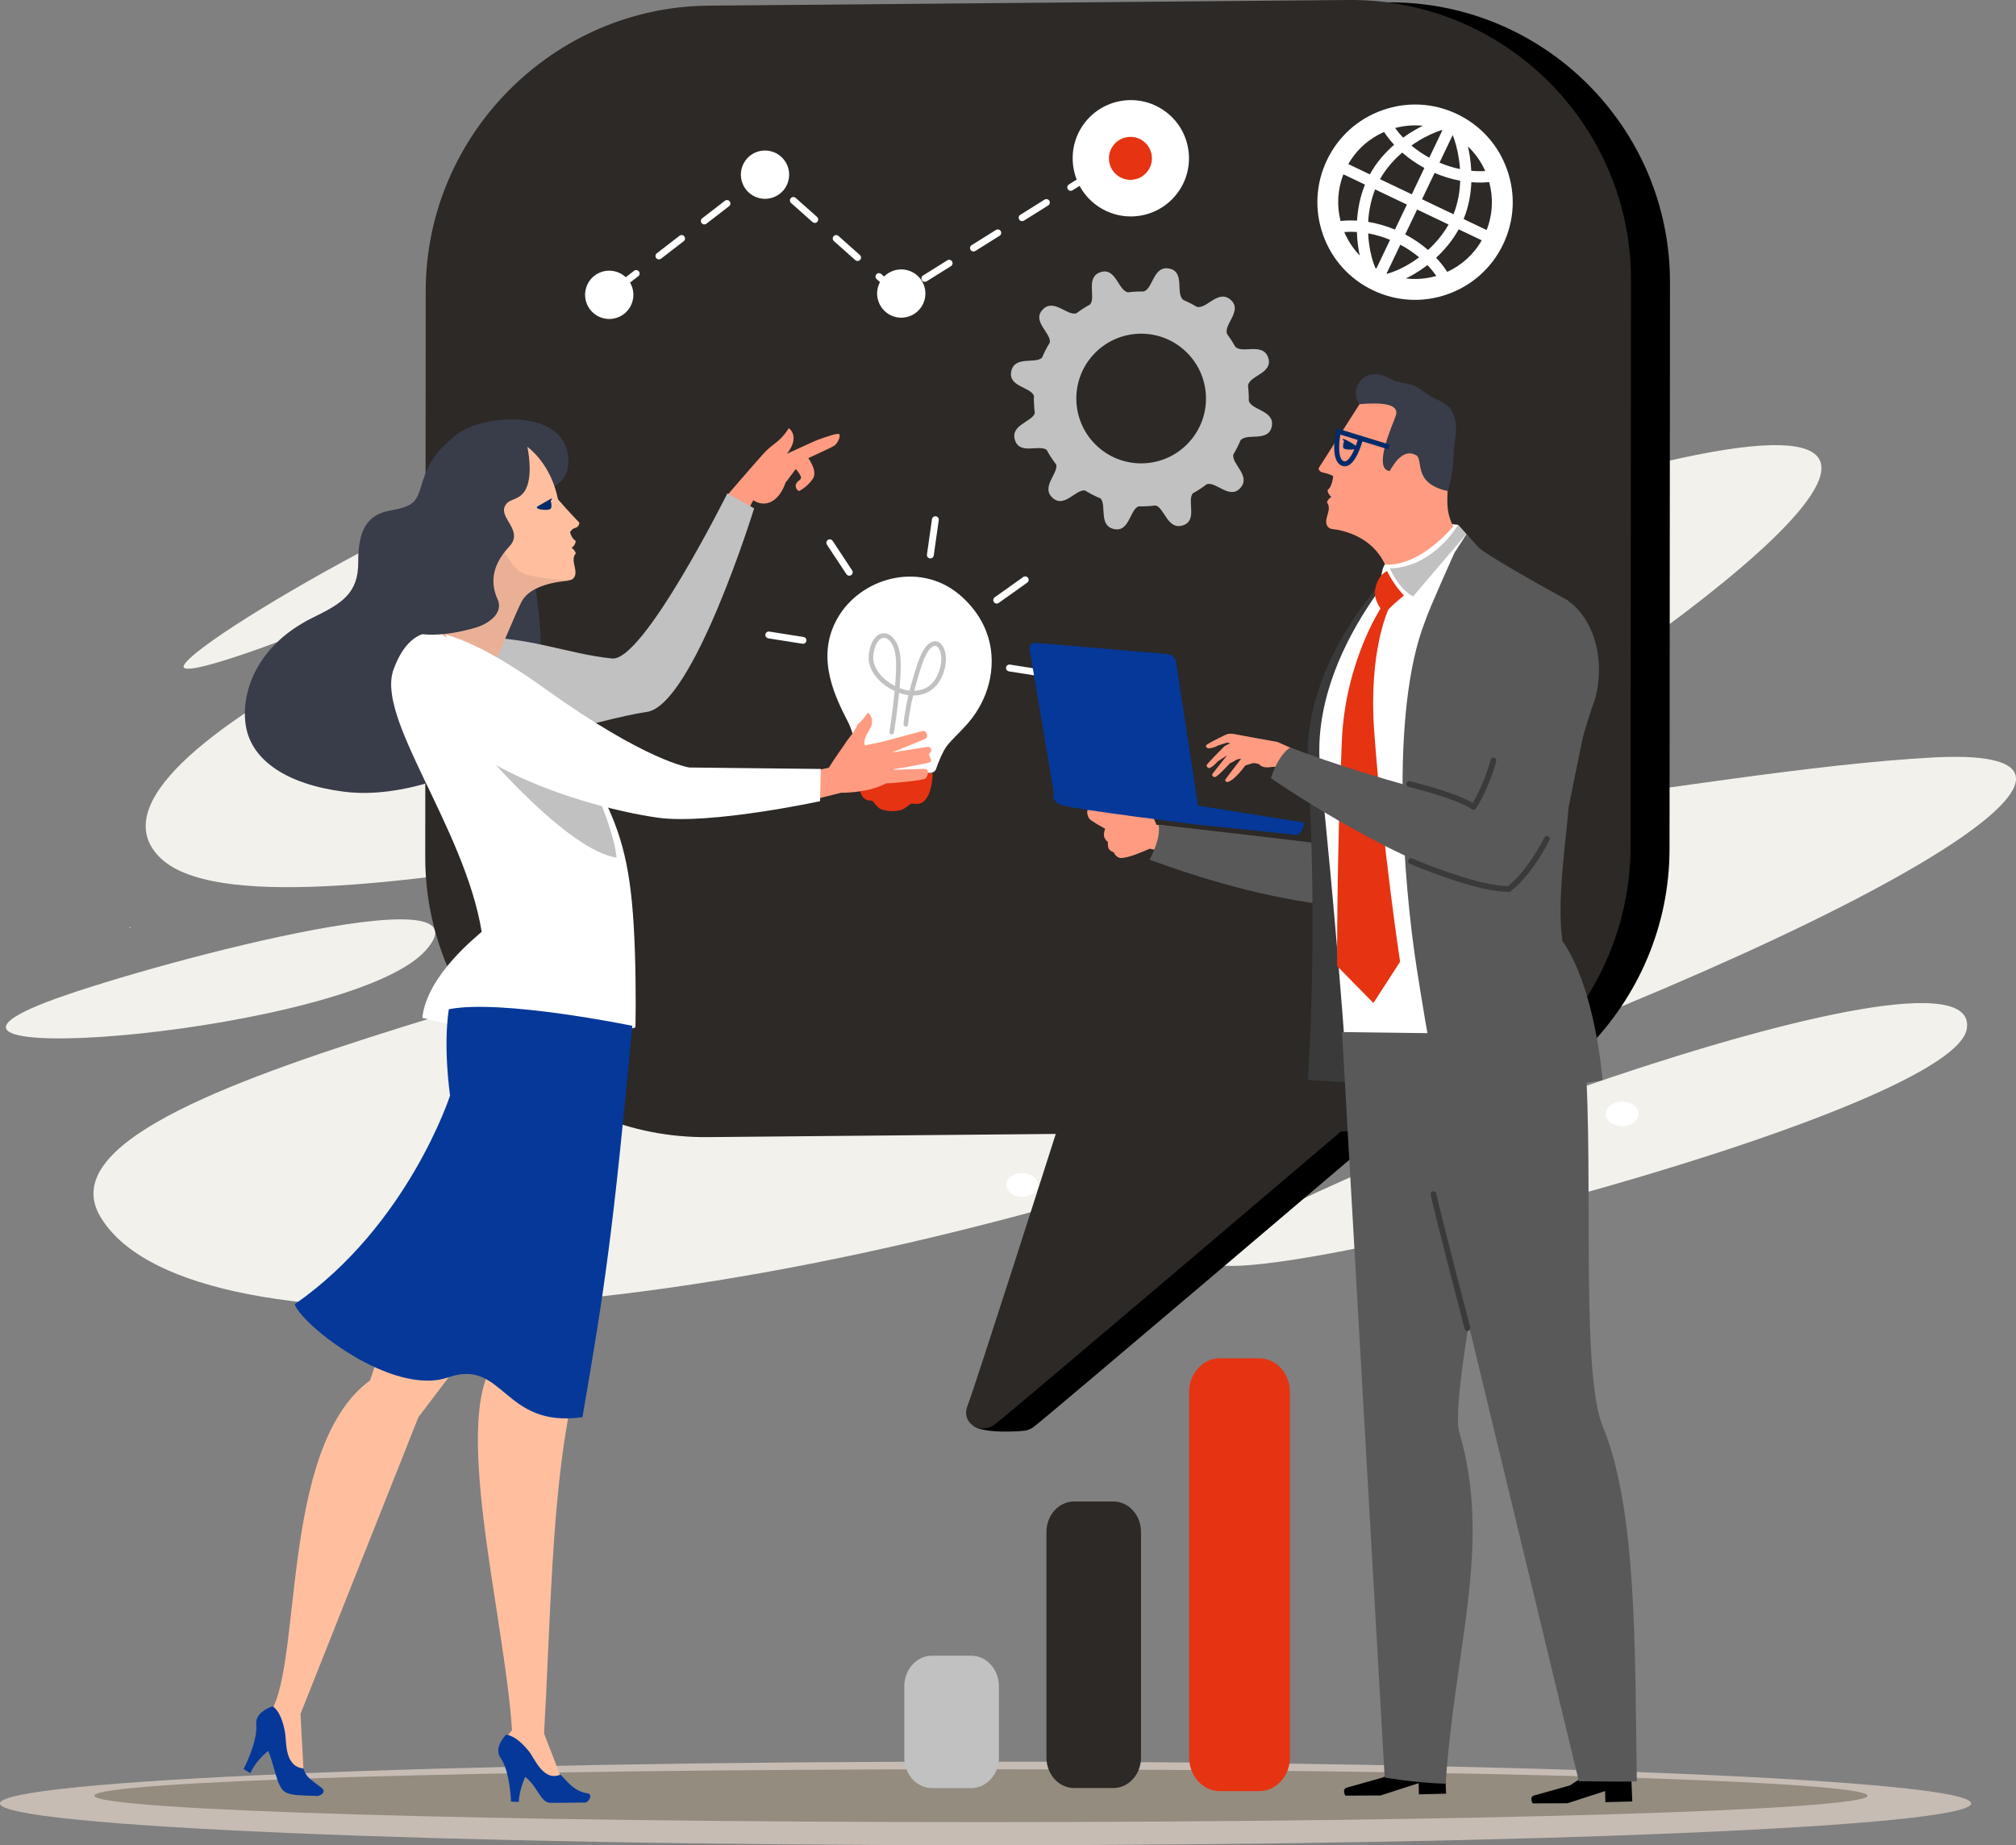 <?xml version="1.0" encoding="UTF-8"?><svg xmlns="http://www.w3.org/2000/svg" viewBox="0 0 586.87 537.17"><rect x="0" y="0" width="586.87" height="537.17" fill="#808080" stroke="none"/><defs><style>.d{fill:#f2f1eb;}.e{fill:#002b6a;}.f{fill:#053899;}.g{fill:#eab096;}.h{fill:#e63312;}.i{fill:#ff9b80;}.j{fill:#fff;}.k{fill:#ffbf9f;}.l{fill:#c1c1c1;}.m{fill:#938c7f;}.n{fill:#c6bcb4;}.o{fill:#595959;}.p{fill:#2c2926;}.q{fill:#393c49;}.r{fill:#3a3a3a;}</style></defs><g id="a"/><g id="b"><g id="c"><g><g><path class="d" d="M414.68,121.88c-19.03,4.26-100.27,24.33-72.62,28.44,27.65,4.1,144.22-44.47,72.62-28.44Z"/><path class="d" d="M13.34,291.8c25.98-10.04,132.36-38.79,110.39-14.92-21.97,23.86-162.84,35.19-110.39,14.92Z"/><path class="d" d="M572.55,299.5c-4.16,25.77-229.18,82.3-220.42,66.19,9.41-17.31,225.62-98.41,220.42-66.19Z"/><path class="d" d="M171.62,137.26c11.31,10.67-122.26,65.29-118.09,56.45,4.17-8.84,106.78-67.13,118.09-56.45Z"/><path class="d" d="M562.94,220.5c-69.72,3.67-189.97,32.65-137.32,1.41,52.65-31.24,169.36-113.3,58.22-87.32-111.15,25.99-278.71,67.78-218.83,37.65,59.88-30.13,96.05-82.66-51.64-30.81-46.91,16.47-197.36,77.35-166.93,108.08,30.43,30.74,227.87-31.89,198.98,.72-28.89,32.62-240.13,62.47-216.35,103.71,23.78,41.24,172.42,35.91,343.78-23.5,171.36-59.41,259.82-113.61,190.1-109.94Z"/><path class="j" d="M287.62,139.48c0,1.6-1.74,2.9-3.9,2.9s-3.9-1.3-3.9-2.9,1.74-2.9,3.9-2.9,3.9,1.3,3.9,2.9Z"/><ellipse class="j" cx="482.93" cy="163.4" rx="2.42" ry="1.8"/><path class="j" d="M477,324.27c0,1.97-2.14,3.56-4.78,3.56s-4.78-1.6-4.78-3.56,2.14-3.56,4.78-3.56,4.78,1.6,4.78,3.56Z"/><path class="j" d="M302.18,344.95c0,1.9-2.07,3.44-4.62,3.44s-4.62-1.54-4.62-3.44,2.07-3.44,4.62-3.44,4.62,1.54,4.62,3.44Z"/></g><path class="n" d="M573.83,525c0,6.72-128.46,12.17-286.91,12.17S0,531.72,0,525s128.46-12.17,286.91-12.17,286.91,5.45,286.91,12.17Z"/><path class="m" d="M543.65,522.75c0,4.25-115.55,7.69-258.09,7.69s-258.09-3.44-258.09-7.69,115.55-7.69,258.09-7.69,258.09,3.44,258.09,7.69Z"/><path d="M135.3,85.33l-.14,164.87c-.03,45.24,39.18,76.75,84.43,76.36l100.51-.33s-35.1,81.86-37.17,87.03c-1.63,4.07,11.75,3.67,15.23,3.25,.94-.11,1.9-.48,2.78-1.14,4.13-3.1,100.76-85.28,100.76-85.28l2.01-.02c45.22-.39,82.28-37.74,82.3-82.95l.13-164.93c.03-45.23-36.95-81.91-82.18-81.5l-186.38,1.65c-45.25,.38-82.26,37.74-82.3,82.99Z"/><path class="p" d="M123.93,84.64l-.14,164.87c-.03,45.24,36.95,81.91,82.21,81.52l101.34-.93s-23.6,73.9-25.67,79.07c-2.07,5.17,3.79,8.61,7.92,5.51,4.13-3.1,100.76-85.28,100.76-85.28l2.01-.02c45.22-.39,82.28-37.74,82.3-82.95l.13-164.93C474.83,36.27,437.84-.41,392.61,0L206.23,1.65c-45.25,.38-82.26,37.74-82.3,82.99Z"/><g><path class="h" d="M366.55,521.42h-11.42c-4.94,0-8.96-4.4-8.96-9.8v-106.4c0-5.4,4.02-9.8,8.96-9.8h11.42c4.94,0,8.96,4.4,8.96,9.8v106.4c0,5.4-4.02,9.8-8.96,9.8h0Z"/><path class="p" d="M304.62,446c0-4.91,3.61-8.9,8.06-8.9h11.42c4.45,0,8.06,3.98,8.06,8.9v65.62c0,4.91-3.61,8.9-8.06,8.9h-11.42c-4.45,0-8.06-3.98-8.06-8.9v-65.62Z"/><path class="l" d="M263.25,490.9c0-4.91,3.61-8.9,8.06-8.9h11.42c4.45,0,8.06,3.98,8.06,8.9v20.73c0,4.91-3.61,8.9-8.06,8.9h-11.42c-4.45,0-8.06-3.98-8.06-8.9v-20.73Z"/></g><path class="j" d="M429.78,319l2.92-1.71,.25,7.17s-2.25,.87-2.79,1.03c-.03-.57-.38-6.49-.38-6.49Z"/><path class="j" d="M37.64,270.15c.13,0,.73-.26,.42-.26-.13,0-.73,.26-.42,.26h0Z"/><path class="q" d="M149.56,142.69s17.57,3.35,15.8-10.25c-1.77-13.6-25.15-11.83-32.56-5.86-7.42,5.97-8.57,9.66-10.37,15.51-1.27,4.11-2.31,5.37-8.86,6.54-6.55,1.17-9.36,5.53-9.29,15.07,.06,9.14-4.98,12.06-13.1,16.04-17.92,8.78-21.46,24.04-19.36,32.81,2.1,8.77,11.38,15.75,28.34,17.93,11.12,1.43,23.4-1.67,32.28-5.38,8.88-3.71,16.85-15.55,20.5-19.15,11.82-11.66-3.37-63.27-3.37-63.27Z"/><path class="k" d="M158.38,504.64c1.84-31.84,2.16-67.91,7.6-94.9,.63-5.18,5.74-42.36,10.92-67.36,1.74-8.39,5.93-42.85,5.93-42.85,0,0-44.37,16.45-42.07,31.19,3.21,20.54,7.55,39.38,4.35,64.44-14.61,15.13,1.8,74.96,3.94,108.52-7.62,8.86,3.55,5.9,7.92,16.3l7.69,.92-6.28-16.26Z"/><path class="k" d="M88.46,517.22l-.99-18.26,34.32-86.38,54.04-71.26s-31.56-65.08-48.78,.72c-4.29,16.38-8.43,26.16-19.3,59.8-27.02,19.68-19.26,85.6-29.88,97.81-1.7,.43,5.92,19.64,5.92,19.64l4.66-2.06Z"/><path class="f" d="M163.15,516.61c1.87,1.79,3.85,4.87,7.78,5.43,1.92,.27,.37,2.76-.67,2.71-1.04-.05-8.22,.15-10.19,.06-2.71-.13-3.67-4.87-7.19-7.55-1.87,4.35-1.86,7.31-1.86,7.31l-2.26-.09s-.24-8.77-3.06-12.78c-2.1-2.97,1.57-6.68,1.57-6.68,0,0,2.71-.21,6.76,4.88,1.63,2.05,4.14,8.81,9.11,6.72Z"/><path class="f" d="M88.33,514.83c.78,2.55,1.99,3.12,5.25,5.6,1.59,1.21-.25,2.43-1.32,2.39-4.67-.17-7.59-.1-9.33-1.18-2.37-1.48-3.03-7.72-4.84-11.91-3.87,2.97-5.2,6.48-5.2,6.48l-1.98-1.22s4.2-8.01,3.69-13.03c-.39-3.73,4.78-5.21,4.78-5.21,0,0,2.54,1.18,3.62,7.79,.44,2.67-.2,9.67,5.33,10.3Z"/><g><path class="i" d="M222.01,132.34c1-1.11,1.91-1.95,3.1-2.88,1.12-.88,2.79-2.04,4.53-4.84,3.42,2.94-.58,7.49-.58,7.49,0,0,8.13-3.76,8.81-4,2.15-.76,6.03-2.2,6.46-1.7,.43,.5-.45,2.69-1.52,3.37-.98,.62-7.52,3.59-7.52,3.59,0,0,2.7,3.6,1.45,5.8-.67,1.19-2.4,2.9-4.02,3.73-.41,.21-1.68-1.13-.75-2.4,.84-1.15,2.34-.76-.25-3.93-.08-.21-2.91,3.99-2.98,3.77-1.89,5.69-5.93,7.62-9.45,5.29-1.32,2.3-4.43,9.26-4.43,9.26l-2.97-10.94s6.76-7.87,10.12-11.62Z"/><path class="l" d="M219.54,147.98s-17.76,57.42-31.28,59.28c-13.07,1.8-54.94,14.66-54.94,14.66,0,0-8.01-35.8,4.35-36.3,15.42-.62,27.79,4.84,40.55,6.07,9.1,.88,33.52-48.05,33.52-48.05l7.8,4.34Z"/></g><path class="j" d="M184.98,299.08s.26-10.31-.18-22.69c-.72-20.45-2.84-31.4-8.93-43.71,2.62-4.33,3.95-11.31,.56-16.23-5.66-8.2-30-20.76-30-20.76,0,0-22.67-25.77-31.8-.96-5.53,14.18,20.56,45.91,25.59,76.52-1.2,1.2-15.96,12.61-17.28,25.05,39.9,10.27,62.05,2.78,62.05,2.78Z"/><g><path class="g" d="M114.44,174.46l33.54-34.58s5.11,7.97,2.01,19.58c-.88,3.34,2.92,5.55,5.79,7.12,4.89,2.69,8.48,1.67,9.82,2.47-7.1,.56-11.93,2.69-13.72,6.03-1.79,3.34-6.56,15.45-8.89,19.9l-28.56-20.52Z"/><path class="k" d="M140.84,150.79c-.32-3.1-1.16-4.49,3.76-6.5,7.29-2.97-.22-12.11-.22-12.11l4.01-4.22s2.11-.02,4.41,1.57c3.45,2.4,7.98,7.6,9.63,15.81,2.99,3.49,6.21,6.8,6.21,6.8,0,0,.04,1.23-1.19,1.54-1.09,.28-1.5,1.29-1.5,1.29,0,0,.39,1.71,1.63,2.49,.02,.6-.37,1.48-1.2,2.03,.57,.27,1.15,1.12,1.24,1.6-1.85,2.2,1.13,5.29-.73,7.3-.59,.64-1.52,.62-3.51,.44-3.95-.34-4.9-.46-8.88-1.25-1.26-.25-2.35-.73-3.29-1.36,0,0-2.47-1.69-4.85-6.5s-5.53-8.96-5.53-8.96Z"/><path class="e" d="M160.52,147.38c-.02,.35,.02,.96-1.24,1.03-1.01,.06-1.45,0-2.43-.23-.22-.05-.93-.44-.36-.77,.71-.41,1.95-1.09,3.7-2.11,.89-.52,.35,.15,.1,.66,.2,.22,.27,.88,.23,1.42Z"/><path class="q" d="M127.04,143.89c8.33-13.63,23.64-22.21,26.22-15.19,.26,1.31,2.31,10.28-.65,14.46-1.94,2.73-4.66,1.87-5.7,4.35-1.45,3.49,5.61,7.03,1.32,11.62-5.49,5.87-5.23,11.05-3.48,15.12,2.18,4.39-2.95,7.48-6.28,8.46-9.4,2.77-19.91,3.3-23.32-1.99-4.62-7.17,2.29-21.14,11.89-36.84Z"/></g><path class="f" d="M184.08,298.63c-5.71,60.64-7.86,75.17-14.52,113.92-23.18,3.33-22.82-17.24-39.06-11.59-16.23,5.65-42.64-15.23-44.71-21.27,33-22.96,45.23-60.77,45.23-60.77,0,0-2.06-13.74-.37-25.12,15.35-3.02,53.42,4.83,53.42,4.83Z"/><path class="l" d="M141.4,219.36s23.97,28.16,38.08,30.31c-.6-6.75-5.32-17.64-5.32-17.64l-32.76-12.67Z"/><g><path class="j" d="M261.63,86.97l-6.43-5.71c-.41-.37-.45-1-.08-1.41,.37-.41,1-.45,1.41-.08l5.34,4.74c.42-.12,.89,.04,1.13,.43,.29,.47,.15,1.09-.32,1.38l-1.05,.66h0Zm-83.03-1.26c-.3,0-.6-.13-.79-.39-.34-.44-.26-1.07,.18-1.4l6.6-5.09c.44-.34,1.07-.26,1.4,.18,.34,.44,.26,1.07-.18,1.4l-6.6,5.09c-.18,.14-.4,.21-.61,.21h0Zm90.63-3.66c-.33,0-.66-.17-.85-.47-.29-.47-.15-1.09,.32-1.38l7.07-4.42c.47-.29,1.09-.15,1.38,.32,.29,.47,.15,1.09-.32,1.38l-7.07,4.42c-.16,.1-.35,.15-.53,.15h0Zm-19.59-6.08c-.24,0-.47-.08-.66-.25l-6.23-5.54c-.41-.37-.45-1-.08-1.41,.37-.41,1-.45,1.41-.08l6.23,5.54c.41,.37,.45,1,.08,1.41-.2,.22-.47,.34-.75,.34h0Zm-57.82-.45c-.3,0-.6-.13-.79-.39-.34-.44-.26-1.07,.18-1.4l6.6-5.09c.44-.34,1.07-.26,1.4,.18,.34,.44,.26,1.07-.18,1.4l-6.6,5.09c-.18,.14-.4,.21-.61,.21h0Zm91.57-2.31c-.33,0-.66-.17-.85-.47-.29-.47-.15-1.09,.32-1.38l7.07-4.42c.47-.29,1.09-.15,1.38,.32,.29,.47,.15,1.09-.32,1.38l-7.07,4.42c-.16,.1-.35,.15-.53,.15h0Zm-78.36-7.88c-.3,0-.6-.13-.79-.39-.34-.44-.26-1.07,.18-1.4l6.6-5.09c.44-.34,1.07-.26,1.4,.18,.34,.44,.26,1.07-.18,1.4l-6.6,5.09c-.18,.14-.4,.21-.61,.21h0Zm32.15-.44c-.24,0-.47-.08-.66-.25l-6.23-5.54c-.41-.37-.45-1-.08-1.41,.37-.41,1-.45,1.41-.08l6.23,5.54c.41,.37,.45,1,.08,1.41-.2,.22-.47,.34-.75,.34h0Zm60.36-.51c-.33,0-.66-.17-.85-.47-.29-.47-.15-1.09,.32-1.38l7.07-4.42c.47-.29,1.09-.15,1.38,.32,.29,.47,.15,1.09-.32,1.38l-7.07,4.42c-.16,.1-.35,.15-.53,.15h0Zm14.15-8.83c-.33,0-.66-.17-.85-.47-.29-.47-.15-1.09,.32-1.38l7.07-4.42c.47-.29,1.09-.15,1.38,.32,.29,.47,.15,1.09-.32,1.38l-7.07,4.42c-.16,.1-.35,.15-.53,.15h0Zm-93.45-.4c-.3,0-.6-.13-.79-.39-.34-.44-.26-1.07,.18-1.4l4.93-3.8,2.82,2.51c.41,.37,.45,1,.08,1.41-.37,.41-1,.45-1.41,.08l-1.58-1.41-3.61,2.79c-.18,.14-.4,.21-.61,.21h0Z"/><g><path class="j" d="M329.17,63.01c-3.38,0-6.65-1-9.46-2.9-7.74-5.22-9.78-15.77-4.56-23.51,3.15-4.67,8.41-7.46,14.05-7.46,3.38,0,6.65,1,9.46,2.9,3.75,2.53,6.29,6.37,7.15,10.81,.86,4.44-.06,8.95-2.59,12.7-3.15,4.67-8.4,7.46-14.05,7.46h0Z"/><path class="h" d="M334.25,49.6c-1.93,2.86-5.82,3.62-8.68,1.68-2.86-1.93-3.62-5.82-1.68-8.68,1.93-2.86,5.82-3.62,8.69-1.69,2.86,1.94,3.62,5.82,1.68,8.68Z"/></g><path class="j" d="M269.03,87.67c-1.22,3.68-5.2,5.68-8.88,4.45-3.68-1.22-5.68-5.2-4.46-8.88,1.22-3.68,5.2-5.68,8.89-4.45,3.68,1.22,5.68,5.2,4.45,8.88Z"/><path class="j" d="M229.37,53.07c-1.22,3.68-5.2,5.68-8.88,4.45-3.68-1.22-5.68-5.2-4.46-8.89,1.22-3.68,5.2-5.68,8.88-4.45,3.69,1.22,5.68,5.2,4.46,8.88Z"/><path class="j" d="M184.02,88.05c-1.22,3.68-5.2,5.68-8.88,4.45-3.68-1.22-5.68-5.2-4.46-8.89,1.22-3.69,5.2-5.68,8.89-4.45,3.68,1.22,5.68,5.2,4.45,8.88Z"/></g><g><g><g><path class="j" d="M250.53,223.33s-1.07-.24-1.24-1.85c-.23-2.2,.05-6.58-2.7-11.86-4.18-8.02-9.31-19.58-2.15-30.71,7.16-11.13,24.16-15.61,35.63-5.13,9.94,9.08,9.89,20.48,6.78,28.37-3.11,7.89-8.11,11.09-11.11,14.87-1.35,1.69-2.82,5.53-3.22,6.78-.45,1.39-2.1,1.22-2.1,1.22l-19.9-1.71Z"/><path class="h" d="M250.13,223.31s-1.37,9.28,2.84,9.72c.32,.03,.65,.07,1,.1,.59,.76,1.38,1.71,2.01,2.17,1.16,.86,5.42,1.4,7.52-.11,.78-.56,1.31-.96,1.66-1.24,.66,.03,1.25,.05,1.71,.07,4.55,.1,4.65-8.84,4.65-8.84l-21.39-1.88Z"/></g><path class="j" d="M233.76,187.41c-.05,0-.1,0-.16-.01l-9.96-1.57c-.55-.09-.92-.6-.83-1.14s.6-.92,1.14-.83l9.96,1.57c.55,.09,.92,.6,.83,1.14-.08,.49-.5,.85-.99,.85h0Z"/><path class="j" d="M247.23,167.6c-.33,0-.64-.16-.84-.45l-5.67-8.59c-.3-.46-.18-1.08,.28-1.39,.46-.3,1.08-.18,1.39,.28l5.67,8.59c.3,.46,.18,1.08-.28,1.39-.17,.11-.36,.17-.55,.17h0Z"/><path class="j" d="M270.83,162.57s-.09,0-.14-.01c-.55-.08-.93-.58-.85-1.13l1.46-10.28c.08-.55,.58-.93,1.13-.85,.55,.08,.93,.58,.85,1.13l-1.46,10.28c-.07,.5-.5,.86-.99,.86h0Z"/><path class="j" d="M290.15,175.7c-.31,0-.62-.15-.82-.42-.32-.45-.21-1.08,.24-1.4l8.29-5.9c.45-.32,1.07-.21,1.4,.24,.32,.45,.21,1.08-.24,1.4l-8.29,5.9c-.18,.13-.38,.19-.58,.19h0Z"/><path class="j" d="M303.82,197.02c-.05,0-.1,0-.16-.01l-9.96-1.57c-.55-.09-.92-.6-.83-1.14s.6-.92,1.14-.83l9.96,1.57c.55,.09,.92,.6,.83,1.14-.08,.49-.5,.85-.99,.85h0Z"/></g><path class="l" d="M259.59,213.78s-.07,0-.11,0c-.36-.06-.61-.4-.55-.76,.02-.09,.94-5.95,1.51-11.86-4.33-2-8.07-6.13-7.53-10.55,.57-4.65,2.65-6.29,4.44-6.26,1.97,.03,4.3,2.2,4.76,6.93,.22,2.26,.06,5.62-.24,9.04,.37,.14,.73,.26,1.1,.37,.48,.13,1.1,.28,1.82,.36,.58-2.29,1.34-4.95,2.35-7.98,1.62-4.87,3.43-6.14,4.67-6.35,.91-.15,1.78,.23,2.42,1.07,1.3,1.7,1.7,5.42-.05,9.24-1.63,3.57-4.66,5.48-8.35,5.43-1.29,5.4-1.46,8.37-1.47,8.42-.02,.37-.32,.65-.7,.63-.37-.02-.65-.33-.63-.7,0-.18,.18-3.11,1.44-8.44-.61-.08-1.23-.21-1.87-.39-.29-.08-.58-.17-.87-.28-.56,5.7-1.42,11.17-1.48,11.55-.05,.33-.34,.56-.66,.56h0Zm12.6-25.78c-.05,0-.11,0-.17,.01-.45,.08-2.04,.69-3.62,5.46-.96,2.87-1.69,5.42-2.25,7.62,2.35-.05,5.14-1,6.81-4.63,1.52-3.31,1.24-6.53,.2-7.88-.3-.39-.62-.58-.98-.58h0Zm-14.88-2.33c-1.14,0-2.62,1.33-3.08,5.08-.44,3.55,2.63,7.1,6.33,8.97,.27-3.19,.41-6.27,.21-8.33-.36-3.73-2.01-5.7-3.45-5.72h-.02Z"/></g><path class="i" d="M241.26,223.51c1.26-2.1,4.62-6.84,4.64-6.88,1.29-2.1,2.8-3.3,3.73-5.72,1.9-1.53,2.38-2.77,3.01-3.43,.92,.48,1.52,2.3,1.05,3.7-.48,1.46-2.65,3.84-1.92,5.81l4.92-1.01s11.1-3,12.02-3.19c.92-.19,1.83,1.76,.58,2.32-1.8,.8-9.67,3.95-9.67,3.95,0,0,9.45-1.45,10.37-1.64,.93-.19,1.55,1.07,.7,1.75-.84,.67,1.21,2.25-.13,2.77-1.35,.53-11.63,2.2-11.63,2.2,0,0,6.01-.21,10.01-.32,2.05-.06,.99,2.56,.39,2.88-.93,.49-9.42,1.35-11.42,1.36-5.44,2.91-13.05,2.72-13.05,2.72l-7.95,1.98-1.29-7.95s4.38-1.12,5.64-1.29Z"/><path class="j" d="M129.74,184.75c8.73,2.39,19.46,8.95,28.83,15.68,29.69,21.34,42.13,23,42.13,23l38.26,.42-.24,9.39s-32.16,6.95-47.35,4.78c-10.08-1.44-34.36-6.72-52.61-18.66l-9.03-34.61Z"/><g><g><path class="i" d="M340.48,240.53c-1.6-.22-2.42-.25-3.83-.43-.13-.18-1.12-3.14-1.87-3.67-.77-.54-6.19-1.12-6.83-.63-.64,.51-.93,.36-.7,.99,.23,.63-.43,0-1.45,0-1.02,0-7.9-1.17-8.85-1.14-.84,.02-.4,2.05,.18,2.71,.59,.66,2.95,1.99,4.57,2.91-.27,.8-.36,1.39-.35,1.8,.04,.93,.65,1.68,1.18,2.06-.08,.58,0,1.65,.28,2.03,.37,.49,.77,.75,1.45,.98,.25,.85,1.27,1.73,2.24,1.65,2.46-.2,6.1-1.82,8.21-2.73,1.6,.47,4.95,.79,5.1,.81,1.02-.79,.66-7.33,.66-7.33Z"/><path class="o" d="M383.26,245.48c-3.07-.49-46.04-5.42-46.04-5.42,0,0,1.18,2.93-2.56,10.22,14.3,5.24,34.28,11.43,54.36,13.46,29.54-10.2,31.85-82.13,41.03-97.27-13.98,3.55-24.01,8.28-31.8,14.73-12.28,15.7-11.41,33.55-14.98,64.29Z"/><g><path class="f" d="M348.86,235.16s-6.35-41.1-6.48-42.33c-.13-1.23-1.16-2.39-3-2.48-2.12-.11-37.28-3.25-38.21-3.18-.93,.07-1.62,.88-1.45,1.8,.17,.91,7.03,41.73,7.03,41.73l42.11,4.47Z"/><path class="f" d="M379.75,239.48l-30.67-4.9-42.32-3.89s-1.09,2.56,2.39,3.73c3.48,1.18,39.8,5.69,39.8,5.69,0,0,26.59,2.67,28.1,2.92,1.99,.33,2.7-3.55,2.7-3.55Z"/></g><path class="r" d="M380.73,314.42s3.07-43.55,0-90.77c-2.34-36.01,31.62-64.78,31.62-64.78l11.14-3.95s25.65,16.73,30.66,51.38c3.07,21.23-6.99,66.01-6.99,66.01l9.46,46.56-75.89-4.46Z"/><path class="j" d="M391.21,300.63s-2.33-32.8-6.87-76.43c-3.73-35.9,29.93-67.28,29.93-67.28l9.4-3.38s13.65,17.03,18.67,51.69c3.07,21.23-5.42,67.22-5.42,67.22l1.08,29.27-46.8-1.08Z"/><path class="j" d="M441.63,302.44l-14.09-146.18-3.11-3.48-2.89-.32s-16.52,10.04-17.59,10.92c-1.92,1.58-1.99,4.83-1.95,8.68-13.13,23.94-7.45,85.1-3.74,109.03,1.43,9.22,1.25,15.36,1.61,21.97,16.14,8.45,41.76-.63,41.76-.63Z"/><path class="o" d="M466.51,314.47s-1.93-26.49-11.69-40.58c-1.66-11.89,1.02-28.66,1.81-38.85,5.78-29.09,7.79-35.23,7.11-44.75-.84-7.23-2.65-10.06-7.41-15.54-25.26-13.92-25.9-15.4-25.9-15.4l-3.52-3.86-3.51,5.44s-7.38,16.32-8.58,20.01c-10.36,26.56-6.17,76.61-2.46,100.54,1.43,9.22,3.73,23.45,5.42,30.72,16.14,8.45,48.73,2.27,48.73,2.27Z"/><path d="M474.78,515.23l.39,9.2-7.83,.2-.08-3.22-10.97,3.54-10.12,.04s-1.19-1.97,.62-2.36c.52-.12,10.24-2.88,10.24-2.88l8.83-5.76,8.92,1.24Z"/><path d="M420.56,512.85l.41,9.31-7.92,.2-.07-3.26-11.1,3.58-10.23,.05s-1.21-1.99,.62-2.39c.53-.12,10.35-2.92,10.35-2.92l9.39-5.82,8.57,1.25Z"/><path class="o" d="M403.1,517.49s9.4,1.56,17.72,1.78c2.86-40.98,13.58-69.82,3.92-102.58-3.26-13.65,19.59-115.54,19.59-115.54l-53.66-.7,12.42,217.04Z"/><path class="o" d="M407.11,300.99l52.51,217.55s13.47,.2,16.87,.05c-.59-38.49,.09-79.15-9.97-103.51-6.91-16.74-1.93-83.28-5.78-114.02-26.02,.39-53.63-.07-53.63-.07Z"/><path class="l" d="M424.44,152.78l2.42,2.69-15.49,18.14s-3.64-1.45-6.78-8.13c12.79-.35,19.85-12.69,19.85-12.69Z"/><path class="i" d="M359.79,213.78c-.79-.19-1.89-.29-2.66-.02-.45,.16-4.3,2.06-4.64,2.33-.34,.27-1.66,.7-1.4,1.26,.23,.48,.61,.61,1.71,.37,1.08-.24,1.77-.7,1.77-.7l2.65-.84,.93,.23s-1.44,.58-1.72,.85c-.29,.27-5.19,5.18-5.18,5.54,.01,.36,.41,1.02,1.03,.72,.9-.43,1.95-1.53,2.04-1.7,.09-.17,2.88-1.91,2.88-1.91,0,0-4.2,5.26-4.29,5.43-.09,.17,.04,1.06,.9,.83,.84-.23,4.22-3.97,4.22-3.97,0,0,.87-.37,1.55-.82,.7-.46,1.73-.52,1.73-.52,0,0-4.56,5.91-4.64,6.14-.07,.21,.19,.74,.74,.63,1.95-.39,5.1-4.78,5.1-4.78,0,0,2.25-.75,2.36-.72,.11,.03,1.14,.14,1.54,.25,1.53,1.69,3.6,.73,4.79,.85,1.37,.45,4.34,2.08,4.34,2.08,0,0,1.87-4.61,3.32-6.22-2.69-1.17-6.9-3.08-6.9-3.08,0,0-11.35-2.04-12.15-2.22Z"/><path class="h" d="M403.8,166.24s-2.82,1.05-3.5,5.49c-.44,2.7,1.58,5.42,1.58,5.42,0,0-10.26,15.66-11.25,38.32-1.53,34.76-1.39,65.77-1.39,65.77l10.57,10.75,7.77-12.02s-5.03-32.94-7.53-66.94c-1.73-23.49,4.14-35.63,4.14-35.63,0,0,1.77-1.85,4.51-4.04-3.31-3.49-4.89-7.12-4.89-7.12Z"/><path class="o" d="M369.98,226.55s1.75-6.31,5.58-8.95c28.73,10.85,47.52,13.61,53.72,17.83,11.56-16.01,.95-33.87,14.51-57.43,7.6-13.28,26.1,2.52,20.72,24.94-5.91,16.12-10.62,42.79-25.3,55.89-26.12-2.4-69.24-32.28-69.24-32.28Z"/><g><path class="i" d="M423.05,153.22c-1.66-3.37-2.01-5.55-1.51-12.19,.7-9.31-9.22-8.24-9.22-8.24,0,0-4,7.87-5.03,12.77-.95,4.49-5.54,7.55-7.65,7.78-4.48,.47-11.66-.18-11.98,.6,3.64,.5,11.75,2.27,15.54,10.42,10.42,.57,19.84-11.13,19.84-11.13Z"/><path class="i" d="M387.97,138.5s-1.19-.63-2.82-.93c-1.36-.26-1.29-1.27-1.29-1.27l11.9-18.62,6.78-3.53,7.61,2.11s-4.56,12.88,.95,15.01c3.74,1.43,2.42,5.27,1.84,6-1.42,1.81-3.3,2.73-3.3,2.73l-2.75,8.18s-2.12,4.89-7.01,5.42c-2.7,.29-5.94,.27-9.14,.41-.36,.02-.62,.02-.62,.02-2.02,.08-2.95,.06-3.51-.61-1.78-2.12,1.43-4.88-.33-7.18,.11-.49,.73-1.31,1.32-1.56-.8-.6-1.16-1.49-1.11-2.1,1.29-.72,1.6-3.85,1.6-3.85l-.14-.22Z"/><path class="e" d="M390.99,130.03c.01,.36,0,.68,1.29,.81,1.27,.13,1.51,0,2.89-.25,.33-.06-.41-1.18-3.76-2.7-.97-.44-.37,.15-.13,.68-.21,.22-.31,.9-.29,1.46Z"/><path class="q" d="M422.81,119.92c-1-1.76-2.28-2.74-4.89-3.8-2.49-1.01-3.92-2.81-6.29-3.85-1.98-.87-4.47-.7-6.31-1.73-6.01-3.36-9.1-.92-10.4,2.25-.36,.98-.36,3.61,.81,4.86,6.4-.48,12.26-.28,10.4,3.87-.35,1.34-6.74,15.01-1.59,15.61,1.12-1.9,3.93-6.79,7.73-4.6,2.21,1.29-1.18,8.15,9.16,10.42,1.99-5.86,1.44-10.24,2.15-14.91,.76-5.07-.11-6.63-.77-8.1Z"/><path class="e" d="M389.84,135.1c-2.45-2.2-1.07-8.85-.9-9.66l.17-.76,15.45,4.76-.42,1.37-7.53-2.32c-.39,1.33-1.87,5.93-4.11,7.01-.64,.31-1.32,.33-1.95,.05-.27-.11-.5-.27-.71-.46Zm.36-8.58c-.52,2.9-.68,7.02,.93,7.72,.25,.11,.49,.1,.75-.03,1.37-.66,2.74-4.01,3.36-6.14l-5.04-1.55Z"/></g></g><path class="r" d="M427.17,387.46c-.37,0-.71-.25-.81-.62-.08-.3-7.95-30.48-9.9-39.04-.1-.45,.18-.9,.63-1,.45-.1,.9,.18,1,.63,1.94,8.53,9.81,38.68,9.89,38.99,.12,.45-.15,.9-.6,1.02-.07,.02-.14,.03-.21,.03h0Z"/><path class="r" d="M439.22,259.66h0c-9.93-.07-28.05-7.9-28.82-8.23-.42-.18-.62-.67-.43-1.1,.18-.42,.68-.62,1.1-.43,.18,.08,18.22,7.87,27.88,8.09,5.78-4.48,10.59-14.08,10.63-14.18,.2-.41,.71-.58,1.12-.38,.41,.2,.58,.7,.38,1.12-.21,.42-5.15,10.31-11.35,14.94-.14,.11-.32,.17-.5,.17h0Z"/><path class="r" d="M428.95,235.73c-.17,0-.34-.05-.48-.15-4.37-3.11-18.32-6.49-18.46-6.53-.45-.11-.72-.56-.62-1.01,.11-.45,.56-.72,1.01-.62,.56,.13,13.09,3.17,18.3,6.31,3.52-5.8,5.21-12.46,5.23-12.53,.11-.45,.56-.72,1.01-.61,.45,.11,.72,.56,.61,1.01-.08,.31-1.92,7.56-5.89,13.74-.12,.19-.32,.32-.54,.37-.05,.01-.11,.02-.16,.02h0Z"/></g><path class="l" d="M306.43,144.95c3.38,3.04,6.65-2.47,9.39-2.18,1.48,.91,3.01,1.7,4.58,2.34,1.78,2.03-.66,7.94,3.92,8.91,4.47,.95,4.53-5.56,7.1-6.61,1.66,.04,3.31-.05,4.96-.26,2.66,.69,3.46,7.27,7.98,5.79,4.41-1.44,1.04-7.25,2.93-9.36,1.38-.76,2.72-1.63,3.99-2.61,2.7-.92,6.66,4.57,9.78,1.1,3.25-3.61-2.75-7.08-1.99-9.83,.79-1.31,1.48-2.67,2.06-4.06,1.83-2.24,8.1,.63,9.08-3.97,1.02-4.82-6.12-4.76-6.68-7.62,.02-1.41-.05-2.82-.22-4.23,.16-3.03,7.38-3.6,5.89-8.18-1.53-4.7-7.73-1.03-9.62-3.29-.68-1.21-1.43-2.39-2.28-3.52-1.42-2.7,4.58-6.83,1-10.05-3.69-3.32-7.23,3-10,1.95-1.22-.73-2.48-1.37-3.76-1.91-2.49-1.68,.58-8.18-4.11-9.17-4.8-1.02-4.76,6.06-7.58,6.67-1.49-.03-2.99,.05-4.47,.24-2.86-.46-3.51-7.33-7.98-5.88-4.55,1.48-1.26,7.32-3.08,9.42-1.37,.74-2.69,1.6-3.96,2.55-2.65,.91-6.69-4.56-9.91-.98-3.09,3.44,2.66,6.77,2.14,9.54-.87,1.41-1.62,2.87-2.24,4.37-1.97,1.89-7.99-.65-8.97,3.98-.95,4.46,5.53,4.52,6.6,7.08-.05,1.7,.04,3.41,.26,5.1-.84,2.57-7.22,3.41-5.77,7.87,1.4,4.31,6.97,1.2,9.21,2.8,.8,1.5,1.75,2.94,2.81,4.32,.53,2.65-4.54,6.55-1.06,9.67Zm11.74-41.56c6.97-7.75,18.91-8.38,26.65-1.4,7.75,6.97,8.38,18.91,1.4,26.65-6.97,7.75-18.91,8.38-26.65,1.4-7.74-6.97-8.37-18.91-1.4-26.65Z"/><path class="j" d="M438.72,49.38c-2.53-7.16-7.7-12.9-14.55-16.17-6.85-3.27-14.57-3.68-21.72-1.14-7.16,2.53-12.9,7.7-16.17,14.55-3.27,6.85-3.68,14.56-1.14,21.72,2.53,7.16,7.7,12.9,14.55,16.17,6.85,3.27,14.56,3.68,21.72,1.14,7.15-2.53,12.9-7.7,16.17-14.55,3.27-6.85,3.68-14.56,1.14-21.72Zm-5.95,17.59l-6.7-3.2c1.5-3.67,2.12-7.36,2.25-10.73,1.78,.15,3.51,.14,5.19-.03,1.22,4.49,1.05,9.37-.74,13.96Zm-17.24,10.19c.96,1.01,1.83,2.07,2.59,3.17-2.85,.82-5.86,1.09-8.86,.73,.93-.45,1.84-.95,2.69-1.45,1-.6,2.24-1.41,3.59-2.45Zm-4.94-.54c-2.75,1.69-5.12,2.63-6.77,3.08-.06-.02-.12-.05-.18-.07l4.01-8.4c1.98,1.06,3.82,2.3,5.47,3.68-.94,.7-1.8,1.27-2.53,1.72Zm-15.24-4.93c.12,.88,.29,1.8,.49,2.7-1.93-2-3.45-4.33-4.51-6.84,1.2-.09,2.42-.1,3.67-.02,.05,1.63,.19,3.04,.35,4.15Zm3.18-.83c-.1-.81-.2-1.8-.25-2.92,2.14,.39,4.28,1.01,6.38,1.87l-3.99,8.36c-.1-.06-.2-.12-.3-.18-.68-1.57-1.42-3.98-1.83-7.14Zm9.92-30.79c-.85-.9-1.62-1.83-2.31-2.8,2.59-.7,5.32-.93,8.04-.66-.79,.39-1.58,.81-2.35,1.26-1.05,.61-2.2,1.35-3.38,2.2Zm4.47,.94c2.65-1.61,5.04-2.6,6.75-3.14,.07,.02,.14,.05,.2,.08l-3.8,7.96c-1.88-1.03-3.63-2.23-5.2-3.55,.71-.5,1.41-.95,2.06-1.34Zm14.96,4.52c-.15-.98-.34-1.96-.56-2.9,2.16,2.05,3.86,4.49,5.04,7.16-1.32,.08-2.68,.06-4.06-.07-.07-1.52-.23-2.93-.42-4.18Zm-3.13,1.13c.11,.79,.2,1.65,.26,2.56-2-.42-4-1.04-5.96-1.87l3.82-8s.04,.02,.05,.03c.66,1.66,1.4,4.16,1.83,7.27Zm-10.11,2.24l-3.66,7.67-9.25-4.41c1.78-3.18,4.12-5.74,6.47-7.74,1.93,1.7,4.1,3.21,6.45,4.48Zm-5.09,10.66l-3.47,7.27c-2.55-1.06-5.18-1.81-7.79-2.24,.15-2.85,.7-6.14,2.01-9.45l9.25,4.41Zm6.16,13.21c-1.99-1.74-4.22-3.25-6.64-4.53l3.46-7.25,9.15,4.37c-1.71,3.05-3.88,5.51-5.97,7.41Zm-1.75-14.77l3.66-7.66c2.43,1.05,4.93,1.81,7.45,2.27-.09,3.04-.61,6.42-1.95,9.76l-9.16-4.37Zm-11.06-19.59c.86,1.3,1.84,2.54,2.94,3.73-2.58,2.24-5.12,5.08-7.07,8.62l-6.27-2.99c2.44-4.28,6.14-7.48,10.4-9.35Zm-11.82,12.34l6.27,2.99c-1.49,3.67-2.12,7.31-2.31,10.49-1.63-.1-3.24-.06-4.8,.1-1.11-4.38-.91-9.13,.83-13.59Zm30.22,28.41c-.92-1.44-2-2.81-3.24-4.13,2.31-2.13,4.69-4.87,6.57-8.27l6.71,3.2c-2.37,4.16-5.93,7.3-10.04,9.19Z"/></g></g></g></svg>